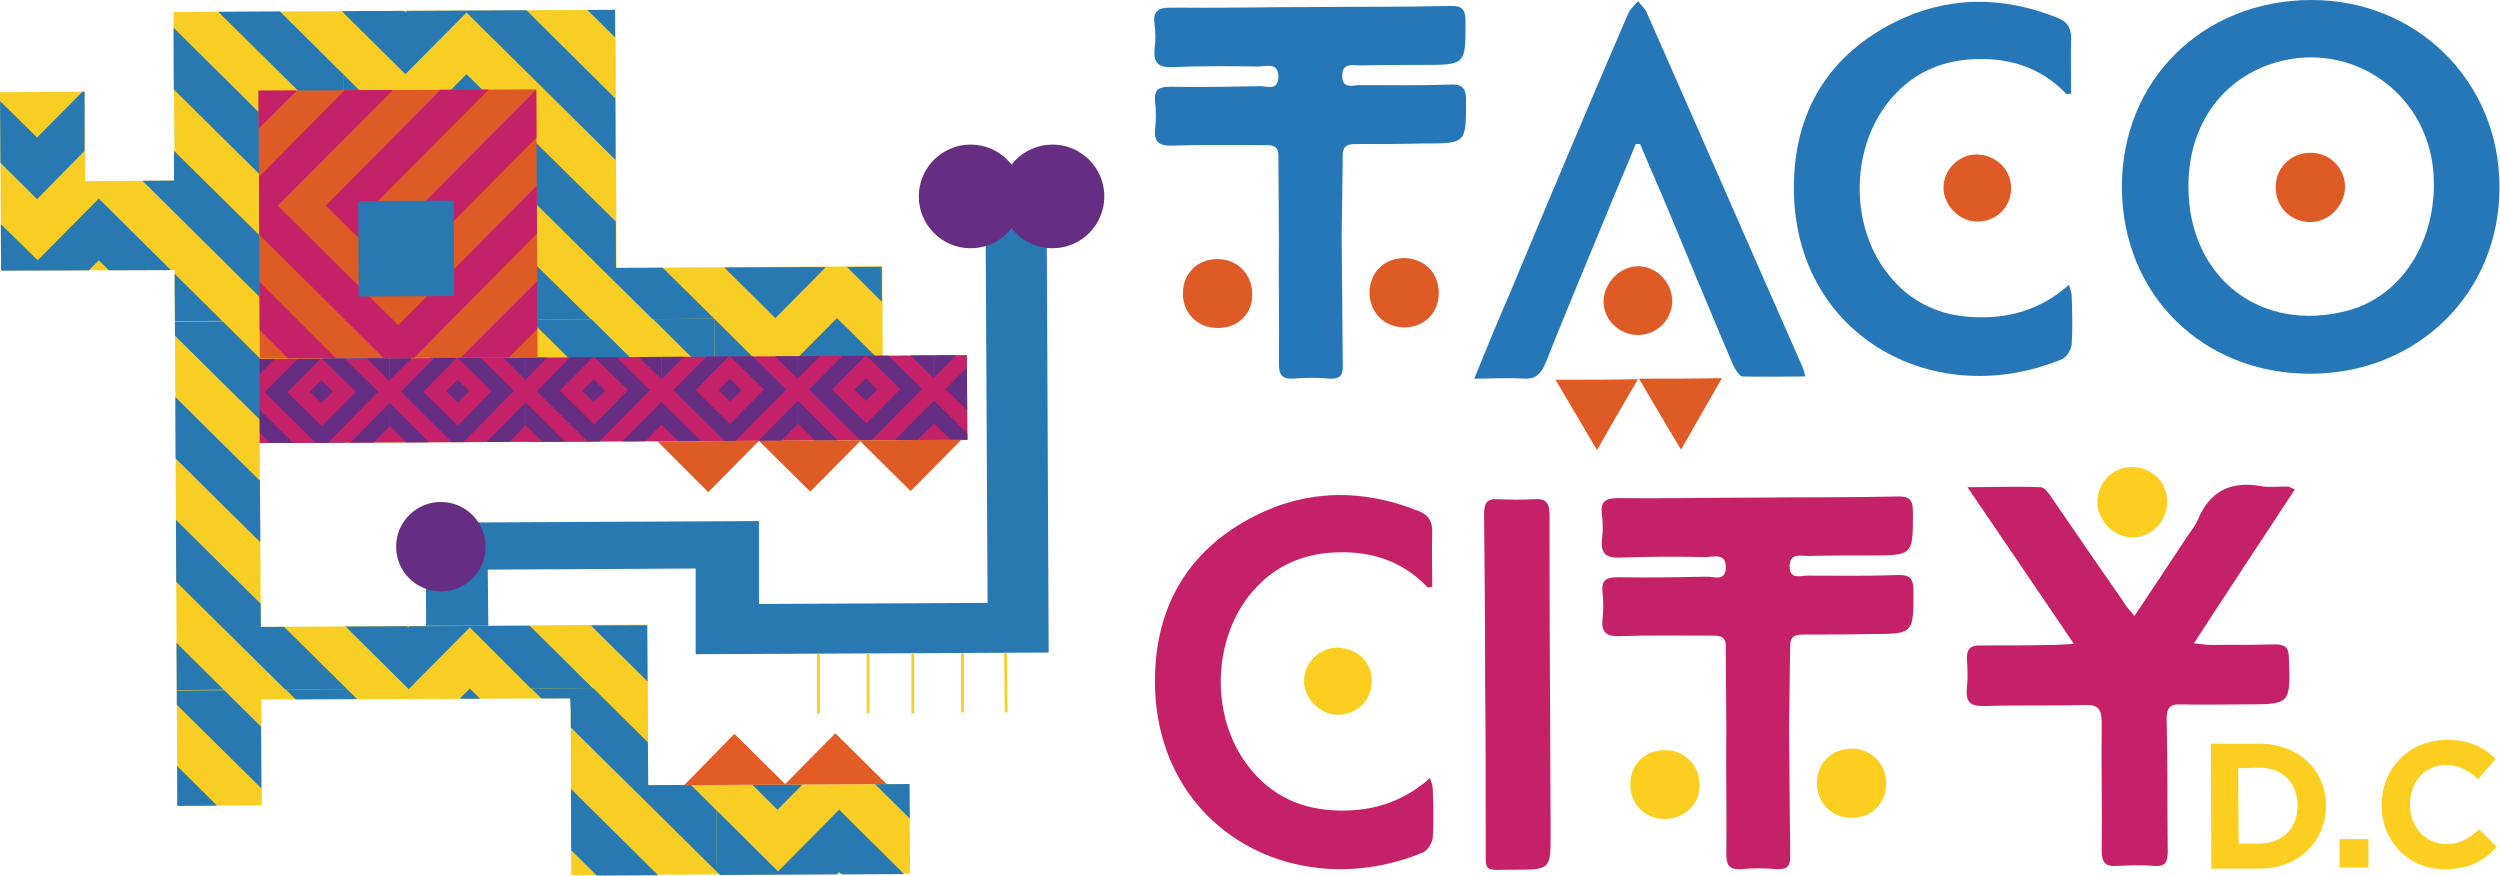 <?xml version="1.0" encoding="utf-8"?>
<!-- Generator: Adobe Illustrator 22.1.0, SVG Export Plug-In . SVG Version: 6.00 Build 0)  -->
<svg version="1.1" id="Layer_1" xmlns="http://www.w3.org/2000/svg" xmlns:xlink="http://www.w3.org/1999/xlink" x="0px" y="0px"
	 viewBox="0 0 458.2 160.5" style="enable-background:new 0 0 458.2 160.5;" xml:space="preserve">
<style type="text/css">
	.st0{fill:#257AA9;}
	.st1{opacity:0.6;}
	.st2{clip-path:url(#SVGID_2_);}
	.st3{fill:#40BFB4;}
	.st4{fill:#692C7A;}
	.st5{clip-path:url(#SVGID_4_);}
	.st6{fill:#FFC63E;}
	.st7{fill:#DD8F05;}
	.st8{opacity:0.4;}
	.st9{clip-path:url(#SVGID_10_);}
	.st10{fill:#C42168;}
	.st11{fill:#2677B7;}
	.st12{fill:#DF5B26;}
	.st13{fill:#FCCE1F;}
	.st14{fill:#FFFFFF;stroke:#231F20;stroke-miterlimit:10;}
	.st15{fill:#F9CE24;}
	.st16{clip-path:url(#SVGID_12_);}
	.st17{fill:#2879B1;}
	.st18{clip-path:url(#SVGID_14_);}
	.st19{fill:#652E83;}
	.st20{clip-path:url(#SVGID_16_);}
	.st21{fill:#E35B25;}
	.st22{fill:none;stroke:#F9CE24;stroke-width:0.5;stroke-miterlimit:10;}
	.st23{clip-path:url(#SVGID_18_);}
	.st24{clip-path:url(#SVGID_20_);}
	.st25{clip-path:url(#SVGID_22_);}
	.st26{fill:none;stroke:#FCCE1F;stroke-width:7;stroke-miterlimit:10;}
	.st27{enable-background:new    ;}
	.st28{fill:#FBD307;}
	.st29{fill:#FDDA03;}
	.st30{fill:#CA2F60;}
	.st31{fill:#FEDB03;}
	.st32{fill:#FFDE01;}
	.st33{fill:#FBD208;}
	.st34{fill:#FFE000;}
	.st35{fill:#FBD407;}
	.st36{fill:#FBD406;}
	.st37{fill:#FBD207;}
	.st38{fill:#FFDF01;}
	.st39{fill:#FF7D03;}
	.st40{fill:#FF7F04;}
	.st41{fill:#FF7F05;}
	.st42{fill:#FF7A01;}
	.st43{fill:#FFC43D;}
	.st44{fill:#FF7C02;}
	.st45{fill:#FF7900;}
	.st46{fill:#FF8006;}
	.st47{fill:none;stroke:#04507B;stroke-width:4;stroke-miterlimit:10;}
	.st48{fill:#04507B;}
	.st49{fill:#FF6988;}
	.st50{fill:#FF648C;}
	.st51{fill:#FFC43F;}
	.st52{fill:#FF6789;}
	.st53{fill:#FF6A87;}
	.st54{fill:#FF678A;}
	.st55{fill:#D55A1F;}
	.st56{fill:#24929D;}
	.st57{fill:#1F7CC0;}
	.st58{fill:#24929E;}
	.st59{fill:#24939D;}
	.st60{fill:#31CF3D;}
	.st61{fill:#2390A0;}
	.st62{fill:#207FBC;}
	.st63{fill:#1F7CC1;}
	.st64{fill:#269E8A;}
	.st65{fill:#FFFFFF;}
	.st66{fill:#FFFFB6;stroke:#FFFFFF;stroke-width:12;stroke-miterlimit:10;}
	.st67{fill:#E53036;}
	.st68{fill:#30173C;}
	.st69{fill:#F6931E;}
	.st70{fill:#40B1E5;}
	.st71{fill:#FFCF01;}
	.st72{fill:#72B51C;}
	.st73{fill:#E53198;}
	.st74{clip-path:url(#SVGID_30_);}
	.st75{fill:#D01656;}
	.st76{fill:#54122A;}
	.st77{fill:none;stroke:#30BFB5;stroke-width:0.995;stroke-miterlimit:10;}
	.st78{fill:none;stroke:#FFE023;stroke-width:0.995;stroke-miterlimit:10;}
	.st79{fill:#C21E2E;}
	.st80{fill:#9E0A20;}
	.st81{opacity:0.2;fill:#FFFFFF;}
	.st82{fill:#769112;}
	.st83{fill:#617F09;}
	.st84{fill:#71A300;}
	.st85{fill:#FFFCE3;}
	.st86{fill:#0BA9DB;}
	.st87{opacity:0.2;fill:#939393;}
	.st88{fill:#FFE023;}
	.st89{opacity:0.5;fill:#FFFCE3;}
	.st90{fill:#101831;}
	.st91{fill:#BB1B50;}
	.st92{fill:#C9134F;}
	.st93{fill:#5ED8EB;}
	.st94{fill:#60B2D2;}
	.st95{fill:#67498D;}
	.st96{fill:#60B1D1;}
	.st97{fill:#5ED4E8;}
	.st98{fill:#60B2D1;}
	.st99{fill:#D3D309;}
	.st100{fill:#FFFA43;}
	.st101{fill:#FFFF0D;}
	.st102{fill:#EF981B;}
	.st103{opacity:0.63;fill:#FFFFFF;}
	.st104{fill:#C92C62;}
	.st105{clip-path:url(#SVGID_34_);enable-background:new    ;}
	.st106{fill:#0AEA69;}
	.st107{clip-path:url(#SVGID_36_);enable-background:new    ;}
	.st108{fill:#67307A;}
	.st109{clip-path:url(#SVGID_38_);enable-background:new    ;}
	.st110{clip-path:url(#SVGID_40_);enable-background:new    ;}
	.st111{clip-path:url(#SVGID_42_);enable-background:new    ;}
	.st112{fill:#1A6964;}
	.st113{clip-path:url(#SVGID_44_);enable-background:new    ;}
	.st114{fill:#30BDB3;}
	.st115{clip-path:url(#SVGID_46_);enable-background:new    ;}
	.st116{clip-path:url(#SVGID_48_);enable-background:new    ;}
	.st117{clip-path:url(#SVGID_50_);enable-background:new    ;}
	.st118{fill:#5A1870;}
	.st119{fill:#F7CD08;}
	.st120{fill:#FACE05;}
	.st121{fill:#F6CD08;}
	.st122{fill:#42BFB2;}
	.st123{fill:#FBCE03;}
	.st124{fill:#F9CE05;}
	.st125{clip-path:url(#SVGID_52_);fill:#C92C62;}
	.st126{opacity:0.5;clip-path:url(#SVGID_54_);fill:#30173C;}
	.st127{fill:#F6BC09;}
	.st128{fill:#F7BC07;}
	.st129{fill:#43BFB1;}
	.st130{fill:#F5BC09;}
	.st131{fill:#F8BC07;}
	.st132{fill:#FBBC04;}
	.st133{fill:#FCBC03;}
	.st134{fill:#F6BC08;}
	.st135{fill:#F1BC0D;}
	.st136{fill:#FDBC02;}
	.st137{fill:#DA0F7B;}
	.st138{fill:#D90B7D;}
	.st139{fill:#D90E7C;}
	.st140{fill:#FFC53E;}
	.st141{fill:#D90A7D;}
	.st142{fill:#D90C7C;}
	.st143{fill:none;stroke:#C92C62;stroke-width:3;stroke-miterlimit:10;}
	.st144{fill:#EE4753;}
	.st145{fill:#FFFFFF;stroke:#FFFFFF;stroke-width:0.75;stroke-miterlimit:10;}
	.st146{fill:none;stroke:#FFFFFF;stroke-miterlimit:10;}
	.st147{clip-path:url(#SVGID_56_);}
	.st148{clip-path:url(#SVGID_58_);}
	.st149{clip-path:url(#SVGID_60_);}
</style>
<g>
	<g>
		<path class="st10" d="M272.2,125.4c0-10.4-0.1-20.7-0.2-31.1c0-2.1,0.5-3,2.7-2.8c2.1,0.1,4.3,0.1,6.4,0c2.3-0.2,2.9,0.7,2.9,2.9
			c0,19.4,0.1,38.8,0.2,58.3c0,6.6,0,6.7-6.5,6.7c-6.3,0-5.3,0.8-5.4-5.4C272.3,144.4,272.3,134.9,272.2,125.4z"/>
		<g>
			<g>
				<path class="st11" d="M246.1,28.4c0-2.1,1.5-2,2.9-2c3.9,0,7.9,0,11.8-0.1c8,0,7.9,0,7.9-8c0-2.3-0.8-2.9-3-2.8
					c-5.5,0.2-11,0.1-16.5,0.1c-1.2,0-3.2,0.8-3.2-1.7c0-2.5,2-1.9,3.4-1.9c3.8-0.1,7.5-0.1,11.3-0.1c8,0,7.9,0,7.9-8
					c0-2.4-0.8-2.9-3-2.8c-8.5,0.2-17,0.1-25.5,0.2c-8.6,0-17.1,0.2-25.7,0.1c-2.3,0-3.1,0.8-2.8,3c0.2,1.5,0.2,3.1,0,4.6
					c-0.2,2.4,0.6,3.4,3.2,3.3c5.2-0.2,10.5-0.2,15.7-0.1c1.5,0,3.9-0.9,3.8,2c-0.1,2.6-2.3,1.5-3.6,1.6c-5.4,0.1-10.8,0.2-16.2,0.1
					c-2.1,0-3,0.5-2.8,2.7c0.2,1.7,0.2,3.4,0,5.1c-0.2,2.2,0.6,3,2.9,3c5.6-0.2,11.1-0.1,16.7-0.1c1.5,0,3.1-0.2,3,2.1l0.1,15.1
					c-0.1,7.6,0.1,15.3,0,22.9c0,1.9,0.5,2.8,2.6,2.7c2.2-0.2,4.5-0.2,6.7,0c2,0.1,2.5-0.7,2.4-2.6c-0.1-7.8-0.1-15.6-0.2-23.4
					L246.1,28.4z"/>
				<g>
					<path class="st12" d="M222.9,60.1c-3.6-0.1-6.2-2.9-6.1-6.5c0.1-3.7,2.9-6.3,6.7-6.1c3.5,0.1,6.2,3.1,6,6.7
						C229.5,57.7,226.6,60.3,222.9,60.1z"/>
				</g>
				<g>
					<path class="st12" d="M263.7,53.7c0,3.6-2.6,6.3-6.3,6.3c-3.7,0-6.4-2.7-6.4-6.5c0.1-3.6,2.7-6.2,6.4-6.2
						C261.1,47.4,263.7,50,263.7,53.7z"/>
				</g>
			</g>
		</g>
		<g>
			<g>
				<path class="st10" d="M328.1,118.3c0-2.1,1.5-2,2.9-2c3.9,0,7.9,0,11.8-0.1c8,0,7.9,0,7.9-8c0-2.3-0.8-2.9-3-2.8
					c-5.5,0.2-11,0.1-16.5,0.1c-1.2,0-3.2,0.8-3.2-1.7c0-2.5,2-1.9,3.4-1.9c3.8-0.1,7.5-0.1,11.3-0.1c8,0,7.9,0,7.9-8
					c0-2.4-0.8-2.9-3-2.8c-8.5,0.2-17,0.1-25.5,0.2c-8.6,0-17.1,0.2-25.7,0.1c-2.3,0-3.1,0.8-2.8,3c0.2,1.5,0.2,3.1,0,4.6
					c-0.2,2.4,0.6,3.4,3.2,3.3c5.2-0.2,10.5-0.2,15.7-0.1c1.5,0,3.9-0.9,3.8,2c-0.1,2.6-2.3,1.5-3.6,1.6c-5.4,0.1-10.8,0.2-16.2,0.1
					c-2.1,0-3,0.5-2.8,2.7c0.2,1.7,0.2,3.4,0,5.1c-0.2,2.2,0.6,3,2.9,3c5.6-0.2,11.1-0.1,16.7-0.1c1.5,0,3.1-0.2,3,2.1l0.1,15.1
					c-0.1,7.6,0.1,15.3,0,22.9c0,1.9,0.5,2.8,2.6,2.7c2.2-0.2,4.5-0.2,6.7,0c2,0.1,2.5-0.7,2.4-2.6c-0.1-7.8-0.1-15.6-0.2-23.4
					L328.1,118.3z"/>
				<g>
					<path class="st13" d="M304.9,150.1c-3.6-0.1-6.2-2.9-6.1-6.5c0.1-3.7,2.9-6.3,6.7-6.1c3.5,0.1,6.2,3.1,6,6.7
						C311.4,147.6,308.5,150.2,304.9,150.1z"/>
				</g>
				<g>
					<path class="st13" d="M345.7,143.6c0,3.6-2.6,6.3-6.3,6.3c-3.7,0-6.4-2.7-6.4-6.5c0.1-3.6,2.7-6.2,6.4-6.2
						C343.1,137.3,345.7,140,345.7,143.6z"/>
				</g>
			</g>
		</g>
		<g>
			<g>
				<path class="st10" d="M391.2,112.9c3.5-5.2,6.7-10.1,9.9-14.9c0.6-0.9,1.3-1.7,1.7-2.7c2.2-5.3,6.1-7.2,11.6-6.2
					c1.6,0.3,3.3,0,5,0.1c0.2,0,0.5,0.2,1.2,0.5c-6.1,9.3-12.2,18.5-18.5,28.2c1.5,0.2,2.4,0.3,3.3,0.3c3.9,0,7.7,0,11.6-0.1
					c1.8,0,2.5,0.6,2.5,2.4c0.3,8.6,0.4,8.6-8.1,8.6c-3.9,0-7.7,0.1-11.6,0c-2.1-0.1-2.7,0.6-2.7,2.7c0.2,8.1,0.1,16.2,0.2,24.2
					c0,2.1-0.5,2.9-2.6,2.7c-2.2-0.2-4.4-0.1-6.6,0c-2.2,0.2-2.9-0.6-2.9-2.8c0.1-7.8-0.1-15.6,0-23.4c0-2.5-0.6-3.4-3.2-3.3
					c-6.1,0.2-12.1,0-18.2,0.2c-2.8,0.1-3.6-0.8-3.3-3.5c0.2-1.6,0.1-3.3,0-5c-0.1-2,0.7-2.7,2.6-2.6c4.4,0,8.8,0,13.2-0.1
					c0.9,0,1.9-0.1,3.8-0.2c-6.6-9.7-12.8-18.9-19.5-28.7c5,0,9.2-0.2,13.4,0c0.8,0,1.7,1.4,2.3,2.3c4.2,6.1,8.4,12.3,12.7,18.4
					C389.6,111.1,390.3,111.8,391.2,112.9z"/>
				<g>
					<path class="st13" d="M397.2,92c0,3.5-2.8,6.4-6.2,6.5c-3.4,0.1-6.6-3-6.6-6.5c0-3.6,2.9-6.5,6.5-6.4
						C394.5,85.7,397.2,88.4,397.2,92z"/>
				</g>
			</g>
		</g>
		<g>
			<g>
				<path class="st11" d="M378.8,17.3c-4.9-5.2-11.1-6.9-17.9-6.4c-5.2,0.4-9.8,2.4-13.4,6.2c-7.9,8.1-8.9,22.5-2.3,32
					c3.9,5.6,9.3,8.6,16.1,9c6.6,0.4,12.6-1.2,17.9-5.9c0.3,1,0.5,1.5,0.5,2.1c0.1,2.9,0.2,5.9,0,8.8c-0.1,1-0.9,2.3-1.7,2.7
					c-23.1,9.6-48.4-3.8-49.2-30.1c-0.4-14,5.5-25,18.2-31.5c9.8-5,20-5,30.2-0.9c1.7,0.7,2.4,1.8,2.4,3.7c-0.1,3.4,0,6.8,0,10.2
					C379.4,17.1,379.1,17.2,378.8,17.3z"/>
				<g>
					<path class="st12" d="M368.6,34.5c0,3.5-2.8,6.2-6.3,6.1c-3.2,0-6.1-3-6.1-6.2c0-3.3,2.8-6.1,6.1-6.1
						C365.9,28.4,368.6,31.1,368.6,34.5z"/>
				</g>
			</g>
		</g>
		<g>
			<g>
				<path class="st10" d="M261.7,107.7c-4.9-5.2-11.1-6.9-17.9-6.4c-5.2,0.4-9.8,2.4-13.4,6.2c-7.9,8.1-8.9,22.5-2.3,32
					c3.9,5.6,9.3,8.6,16.1,9c6.6,0.4,12.6-1.2,17.9-5.9c0.3,1,0.5,1.5,0.5,2.1c0.1,2.9,0.2,5.9,0,8.8c-0.1,1-0.9,2.3-1.7,2.7
					c-23.1,9.6-48.4-3.8-49.2-30.1c-0.4-14,5.5-25,18.2-31.5c9.8-5,20-5,30.2-0.9c1.7,0.7,2.4,1.8,2.4,3.7c-0.1,3.4,0,6.8,0,10.2
					C262.2,107.5,262,107.6,261.7,107.7z"/>
				<g>
					<path class="st13" d="M251.4,124.9c0,3.5-2.8,6.2-6.3,6.1c-3.2,0-6.1-3-6.1-6.2c0-3.3,2.8-6.1,6.1-6.1
						C248.8,118.8,251.5,121.4,251.4,124.9z"/>
				</g>
			</g>
		</g>
		<g>
			<g>
				<path class="st11" d="M299.8,26.4c-1.7,4.2-3.5,8.3-5.2,12.5c-3.8,9.2-7.7,18.5-11.4,27.8c-0.8,1.9-1.8,2.8-3.9,2.7
					c-2.9-0.2-5.8,0-9.1,0c2.2-5.4,4.2-10.3,6.3-15.1C283.7,37,291,19.7,298.4,2.5c0.4-0.9,1.2-1.5,1.8-2.3c0.6,0.8,1.4,1.4,1.7,2.3
					c9.5,21.5,18.9,43.1,28.4,64.6c0.2,0.4,0.3,0.9,0.6,1.9c-4,0-7.7,0.1-11.5,0c-0.6,0-1.4-1.3-1.8-2.2c-4-9.4-7.9-18.8-11.8-28.2
					c-1.7-4.1-3.5-8.1-5.2-12.2C300.3,26.4,300,26.4,299.8,26.4z"/>
				<g>
					<path class="st12" d="M300.2,61.4c-3.4,0-6.3-2.8-6.3-6.1c0-3.4,3-6.5,6.3-6.5c3.5,0,6.3,3,6.3,6.5
						C306.4,58.7,303.6,61.4,300.2,61.4z"/>
				</g>
				<g>
					<path class="st12" d="M292.7,82.5c-2.7-4.6-5-8.5-7.6-12.9c5.2,0,9.9,0,15.1-0.1C297.7,73.8,295.3,77.9,292.7,82.5z"/>
				</g>
				<g>
					<path class="st12" d="M300.4,69.4c5.3,0,10,0,15.2-0.1c-2.5,4.4-4.9,8.5-7.5,13.1C305.3,77.8,303,73.8,300.4,69.4z"/>
				</g>
			</g>
		</g>
		<g>
			<g>
				<path class="st11" d="M388.9,34.4C388.8,14.8,403.6,0.1,423.5,0c19.4-0.1,34.6,14.9,34.6,34.2c0.1,19.4-14.9,34.2-34.5,34.3
					C403.8,68.6,389,54.1,388.9,34.4z M401.1,34.4c0.1,16.6,13.4,26.8,29.3,22.5c10-2.7,16.5-13.2,15.6-25.3
					c-1.2-15.2-16-24.8-30.3-19.7C406.5,15.3,401,23.7,401.1,34.4z"/>
				<g>
					<path class="st12" d="M423.4,40.7c-3.5,0-6.3-2.7-6.3-6.3c-0.1-3.5,2.6-6.3,6.2-6.4c3.6-0.1,6.5,2.7,6.5,6.3
						C429.7,37.8,426.8,40.7,423.4,40.7z"/>
				</g>
			</g>
		</g>
		<g>
			<polygon class="st15" points="166.7,143.7 118.8,143.9 118.7,114.5 116.1,114.5 47.8,114.9 47.6,81.2 177.3,80.6 177.2,65.1 
				161.8,65.2 161.7,48.8 113,49.1 112.8,1.8 31.8,2.2 32,33.1 15.6,33.2 15.5,16.8 0,16.9 0.2,49.6 32,49.5 32.1,65.8 32.5,147.7 
				48,147.6 47.9,128.2 104.6,128 104.6,132.2 104.7,160.4 166.8,160.1 			"/>
			<g>
				<defs>
					<polygon id="SVGID_17_" points="166.7,143.7 118.8,143.9 118.6,114.6 116,114.6 47.8,114.9 47.6,81.2 177.3,80.6 177.2,65.2 
						161.7,65.2 161.6,48.9 112.9,49.1 112.7,1.8 31.8,2.2 31.9,33.1 15.5,33.2 15.5,16.8 0,16.9 0.2,49.6 32,49.5 32.1,65.9 
						32.5,147.7 47.9,147.6 47.8,128.2 104.5,128 104.6,130.2 104.7,160.5 166.8,160.2 					"/>
				</defs>
				<clipPath id="SVGID_2_">
					<use xlink:href="#SVGID_17_"  style="overflow:visible;"/>
				</clipPath>
				<g class="st2">
					<g>
						<path class="st17" d="M63.2,36.2l0.1,11.3L17.9,2.6L6.7,13.9L-4.6,2.7L-4.7-8.6L6.7,2.7L17.9-8.7L63.2,36.2z M63.3,58.7
							L52,58.8L18,25.1L6.8,36.5L-4.5,25.3L-4.6,14L6.8,25.2L18,13.9L63.3,58.7z M40.7,58.8l-11.3,0.1L18.1,47.7L6.9,59L-4.4,47.8
							l-0.1-11.3L6.9,47.7l11.2-11.3L40.7,58.8z M63,13.7l0.1,11.3l-34-33.6l11.3-0.1L63,13.7z M62.9-8.9L63,2.4L51.7-8.8L62.9-8.9z
							"/>
					</g>
				</g>
				<g class="st2">
					<g>
						<path class="st17" d="M130.8,35.9l0.1,11.3L85.5,2.3L74.3,13.6L63,2.4L62.9-8.9L74.3,2.3L85.5-9L130.8,35.9z M130.9,58.4
							l-11.3,0.1l-34-33.6L74.4,36.1L63.1,24.9L63,13.7l11.3,11.2l11.2-11.3L130.9,58.4z M108.3,58.5l-11.3,0.1L85.7,47.4L74.5,58.7
							L63.2,47.5l-0.1-11.3l11.3,11.2l11.2-11.3L108.3,58.5z M130.6,13.3l0.1,11.3L96.7-9L108-9.1L130.6,13.3z M130.5-9.2l0.1,11.3
							L119.3-9.1L130.5-9.2z"/>
					</g>
				</g>
				<g class="st2">
					<g>
						<path class="st17" d="M131.1,103.5l0.1,11.3L85.8,69.9L74.6,81.2L63.3,70l-0.1-11.3l11.3,11.2l11.2-11.3L131.1,103.5z
							 M131.2,126l-11.3,0.1l-34-33.6l-11.2,11.3L63.4,92.5l-0.1-11.3l11.3,11.2l11.2-11.3L131.2,126z M108.6,126.1l-11.3,0.1
							L86.1,115l-11.2,11.3l-11.3-11.2l-0.1-11.3L74.8,115L86,103.7L108.6,126.1z M131,80.9l0.1,11.3l-34-33.6l11.3-0.1L131,80.9z
							 M130.9,58.4l0.1,11.3l-11.3-11.2L130.9,58.4z"/>
					</g>
				</g>
				<g class="st2">
					<g>
						<path class="st17" d="M198.7,103.2l0.1,11.3l-45.3-44.9l-11.2,11.3l-11.3-11.2l-0.1-11.3l11.3,11.2l11.2-11.3L198.7,103.2z
							 M198.8,125.7l-11.3,0.1l-34-33.6l-11.2,11.3L131,92.2L131,80.9l11.3,11.2l11.2-11.3L198.8,125.7z M176.2,125.8l-11.3,0.1
							l-11.3-11.2L142.4,126l-11.3-11.2l-0.1-11.3l11.3,11.2l11.2-11.3L176.2,125.8z M198.6,80.6l0.1,11.3l-34-33.6l11.3-0.1
							L198.6,80.6z M198.5,58.1l0.1,11.3l-11.3-11.2L198.5,58.1z"/>
					</g>
				</g>
				<g class="st2">
					<g>
						<path class="st17" d="M198.4,35.6l0.1,11.3L153.1,2l-11.2,11.3L130.6,2.1l-0.1-11.3L141.9,2l11.2-11.3L198.4,35.6z
							 M198.5,58.1l-11.3,0.1l-34-33.6L142,35.8l-11.3-11.2l-0.1-11.3L142,24.6l11.2-11.3L198.5,58.1z M175.9,58.2l-11.3,0.1
							L153.3,47l-11.2,11.3l-11.3-11.2l-0.1-11.3l11.3,11.2l11.2-11.3L175.9,58.2z M198.2,13l0.1,11.3l-34-33.6l11.3-0.1L198.2,13z
							 M198.1-9.5l0.1,11.3L186.9-9.5L198.1-9.5z"/>
					</g>
				</g>
				<g class="st2">
					<g>
						<path class="st17" d="M63.5,103.8l0.1,11.3L18.2,70.2L7,81.5L-4.3,70.3l-0.1-11.3L7,70.3l11.2-11.3L63.5,103.8z M63.6,126.3
							l-11.3,0.1l-34-33.6L7.1,104.1L-4.2,92.9l-0.1-11.3L7.1,92.8l11.2-11.3L63.6,126.3z M41,126.4l-11.3,0.1l-11.3-11.2L7.2,126.6
							l-11.3-11.2l-0.1-11.3l11.3,11.2L18.4,104L41,126.4z M63.4,81.3l0.1,11.3l-34-33.6l11.3-0.1L63.4,81.3z M63.3,58.7L63.3,70
							L52,58.8L63.3,58.7z"/>
					</g>
				</g>
				<g class="st2">
					<g>
						<path class="st17" d="M131.4,171.1l0.1,11.3l-45.3-44.9l-11.2,11.3l-11.3-11.2l-0.1-11.3l11.3,11.2l11.2-11.3L131.4,171.1z
							 M131.5,193.6l-11.3,0.1l-34-33.6L75,171.4l-11.3-11.2l-0.1-11.3L75,160.1l11.2-11.3L131.5,193.6z M109,193.7l-11.3,0.1
							l-11.3-11.2l-11.2,11.3l-11.3-11.2l-0.1-11.3l11.3,11.2l11.2-11.3L109,193.7z M131.3,148.5l0.1,11.3l-34-33.6l11.3-0.1
							L131.3,148.5z M131.2,126l0.1,11.3l-11.3-11.2L131.2,126z"/>
					</g>
				</g>
				<g class="st2">
					<g>
						<path class="st17" d="M199,170.8L199,182l-45.3-44.9l-11.2,11.3l-11.3-11.2l-0.1-11.3l11.3,11.2l11.2-11.3L199,170.8z
							 M199.1,193.3l-11.3,0.1l-34-33.6L142.7,171l-11.3-11.2l-0.1-11.3l11.3,11.2l11.2-11.3L199.1,193.3z M176.6,193.4l-11.3,0.1
							L154,182.2l-11.2,11.3l-11.3-11.2l-0.1-11.3l11.3,11.2l11.2-11.3L176.6,193.4z M198.9,148.2l0.1,11.3l-34-33.6l11.3-0.1
							L198.9,148.2z M198.8,125.7l0.1,11.3l-11.3-11.2L198.8,125.7z"/>
					</g>
				</g>
				<g class="st2">
					<g>
						<path class="st17" d="M63.8,171.4l0.1,11.3l-45.3-44.9L7.3,149.1L-4,137.9L-4,126.7l11.3,11.2l11.2-11.3L63.8,171.4z
							 M63.9,193.9L52.6,194l-34-33.6L7.5,171.7l-11.3-11.2l-0.1-11.3l11.3,11.2l11.2-11.3L63.9,193.9z M41.4,194l-11.3,0.1
							l-11.3-11.2L7.6,194.2L-3.8,183l-0.1-11.3l11.3,11.2l11.2-11.3L41.4,194z M63.7,148.9l0.1,11.3l-34-33.6l11.3-0.1L63.7,148.9z
							 M63.6,126.3l0.1,11.3l-11.3-11.2L63.6,126.3z"/>
					</g>
				</g>
			</g>
			<polygon class="st10" points="161.8,65.2 47.6,65.8 47.6,81.2 177.3,80.6 177.2,65.1 			"/>
			<g>
				<defs>
					<polygon id="SVGID_19_" points="161.8,65.2 47.6,65.8 47.6,81.2 177.3,80.6 177.2,65.1 					"/>
				</defs>
				<clipPath id="SVGID_4_">
					<use xlink:href="#SVGID_19_"  style="overflow:visible;"/>
				</clipPath>
				<g class="st5">
					<g>
						<path class="st19" d="M46.4,69.8l0-4.2l4.1-4.2l4.2,0L46.4,69.8z M59,86.4l-4.2,0l-8.4-8.3l0-4.2L59,86.4z M50.7,86.4l-4.2,0
							l0-4.2L50.7,86.4z M58.9,61.5l10.4,10.3L59,82.3L48.5,71.9L58.9,61.5z M52.7,71.9l6.3,6.2l6.2-6.3l-6.3-6.2L52.7,71.9z
							 M58.9,73.9l-2.1-2.1l2.1-2.1l2.1,2.1L58.9,73.9z M71.4,73.9l0,4.2l-8.3,8.4l-4.2,0L71.4,73.9z M71.3,65.6l0,4.2L63,61.4
							l4.2,0L71.3,65.6z M71.4,82.2l0,4.2l-4.2,0L71.4,82.2z"/>
					</g>
				</g>
				<g class="st5">
					<g>
						<path class="st19" d="M71.4,69.7l0-4.2l4.1-4.2l4.2,0L71.4,69.7z M83.9,86.3l-4.2,0L71.4,78l0-4.2L83.9,86.3z M75.6,86.3
							l-4.2,0l0-4.2L75.6,86.3z M83.8,61.3l10.4,10.3L83.9,82.1L73.5,71.8L83.8,61.3z M77.6,71.8l6.3,6.2l6.2-6.3l-6.3-6.2
							L77.6,71.8z M83.9,73.8l-2.1-2.1l2.1-2.1l2.1,2.1L83.9,73.8z M96.3,73.8l0,4.2l-8.3,8.4l-4.2,0L96.3,73.8z M96.3,65.4l0,4.2
							L88,61.3l4.2,0L96.3,65.4z M96.4,82.1l0,4.2l-4.2,0L96.4,82.1z"/>
					</g>
				</g>
				<g class="st5">
					<g>
						<path class="st19" d="M96.3,69.6l0-4.2l4.1-4.2l4.2,0L96.3,69.6z M108.9,86.2l-4.2,0l-8.4-8.3l0-4.2L108.9,86.2z M100.6,86.2
							l-4.2,0l0-4.2L100.6,86.2z M108.7,61.2l10.4,10.3L108.8,82L98.4,71.7L108.7,61.2z M102.6,71.6l6.3,6.2l6.2-6.3l-6.3-6.2
							L102.6,71.6z M108.8,73.7l-2.1-2.1l2.1-2.1l2.1,2.1L108.8,73.7z M121.3,73.6l0,4.2l-8.3,8.4l-4.2,0L121.3,73.6z M121.2,65.3
							l0,4.2l-8.4-8.3l4.2,0L121.2,65.3z M121.3,82l0,4.2l-4.2,0L121.3,82z"/>
					</g>
				</g>
				<g class="st5">
					<g>
						<path class="st19" d="M121.3,69.5l0-4.2l4.1-4.2l4.2,0L121.3,69.5z M133.8,86.1l-4.2,0l-8.4-8.3l0-4.2L133.8,86.1z
							 M125.5,86.1l-4.2,0l0-4.2L125.5,86.1z M133.7,61.1l10.4,10.3l-10.3,10.4l-10.4-10.3L133.7,61.1z M127.5,71.5l6.3,6.2l6.2-6.3
							l-6.3-6.2L127.5,71.5z M133.8,73.6l-2.1-2.1l2.1-2.1l2.1,2.1L133.8,73.6z M146.2,73.5l0,4.2L138,86l-4.2,0L146.2,73.5z
							 M146.2,65.2l0,4.2l-8.4-8.3l4.2,0L146.2,65.2z M146.3,81.8l0,4.2l-4.2,0L146.3,81.8z"/>
					</g>
				</g>
				<g class="st5">
					<g>
						<path class="st19" d="M146.2,69.4l0-4.2l4.1-4.2l4.2,0L146.2,69.4z M158.8,85.9l-4.2,0l-8.4-8.3l0-4.2L158.8,85.9z M150.4,86
							l-4.2,0l0-4.2L150.4,86z M158.6,61l10.4,10.3l-10.3,10.4l-10.4-10.3L158.6,61z M152.5,71.4l6.3,6.2l6.2-6.3l-6.3-6.2
							L152.5,71.4z M158.7,73.5l-2.1-2.1l2.1-2.1l2.1,2.1L158.7,73.5z M171.2,73.4l0,4.2l-8.3,8.4l-4.2,0L171.2,73.4z M171.1,65.1
							l0,4.2l-8.4-8.3l4.2,0L171.1,65.1z M171.2,81.7l0,4.2l-4.2,0L171.2,81.7z"/>
					</g>
				</g>
				<g class="st5">
					<g>
						<path class="st19" d="M171.2,69.2l0-4.2l4.1-4.2l4.2,0L171.2,69.2z M183.7,85.8l-4.2,0l-8.4-8.3l0-4.2L183.7,85.8z
							 M175.4,85.9l-4.2,0l0-4.2L175.4,85.9z M183.6,60.9L194,71.2l-10.3,10.4l-10.4-10.3L183.6,60.9z M177.4,71.3l6.3,6.2l6.2-6.3
							l-6.3-6.2L177.4,71.3z M183.6,73.3l-2.1-2.1l2.1-2.1l2.1,2.1L183.6,73.3z M196.1,73.3l0,4.2l-8.3,8.4l-4.2,0L196.1,73.3z
							 M196.1,65l0,4.2l-8.4-8.3l4.2,0L196.1,65z M196.2,81.6l0,4.2l-4.2,0L196.2,81.6z"/>
					</g>
				</g>
			</g>
			
				<rect x="47.5" y="16.5" transform="matrix(1 -4.756506e-03 4.756506e-03 1 -0.195 0.347)" class="st12" width="50.9" height="49.1"/>
			<g>
				<defs>
					
						<rect id="SVGID_21_" x="47.5" y="16.5" transform="matrix(1 -4.756506e-03 4.756506e-03 1 -0.195 0.347)" width="50.9" height="49.1"/>
				</defs>
				<clipPath id="SVGID_6_">
					<use xlink:href="#SVGID_21_"  style="overflow:visible;"/>
				</clipPath>
				<g style="clip-path:url(#SVGID_6_);">
					<g>
						<path class="st10" d="M99.3,33.1l0,8.8L73.1,68.4L46.6,42.1l0-8.8L64,15.7l8.8,0L50.9,37.7L73,59.6L99.3,33.1z M46.5,24.5
							l0-8.8l8.8,0L46.5,24.5z M64.3,68.4l-8.8,0l-8.8-8.8l0-8.8L64.3,68.4z M99.2,15.5l0,8.8L73,50.8L59.7,37.7l21.9-22.1l8.8,0
							L68.5,37.6l4.4,4.4L99.2,15.5z M99.3,50.7l0,8.8l-8.8,8.8l-8.8,0L99.3,50.7z"/>
					</g>
				</g>
			</g>
			
				<rect x="65.7" y="36.8" transform="matrix(1 -4.756506e-03 4.756506e-03 1 -0.216 0.354)" class="st17" width="17.5" height="17.5"/>
			<polygon class="st21" points="144,143.8 134.6,134.5 125.4,143.9 			"/>
			<polygon class="st21" points="162.5,143.7 153.1,134.4 143.8,143.8 			"/>
			<polygon class="st12" points="157.5,80.7 166.9,90 176.2,80.6 			"/>
			<polygon class="st12" points="139.1,80.8 148.5,90.1 157.8,80.7 			"/>
			<polygon class="st12" points="120.5,80.9 129.8,90.2 139.1,80.8 			"/>
			<polygon class="st17" points="78.1,114.7 78,95.8 139.1,95.5 139.1,110.7 181,110.5 180.6,32.4 191.8,32.3 192.2,119.6 
				127.5,119.9 127.5,104.2 89.4,104.4 89.5,114.7 			"/>
			<line class="st22" x1="150" y1="119.8" x2="150" y2="130.8"/>
			<line class="st22" x1="159.1" y1="119.8" x2="159.1" y2="130.7"/>
			<line class="st22" x1="167.3" y1="119.8" x2="167.3" y2="130.7"/>
			<line class="st22" x1="176.4" y1="119.7" x2="176.4" y2="130.6"/>
			<line class="st22" x1="184.3" y1="119.7" x2="184.4" y2="130.6"/>
			<circle class="st19" cx="80.8" cy="100.2" r="8.2"/>
			<circle class="st19" cx="177.9" cy="36" r="9.5"/>
			<circle class="st19" cx="192.9" cy="36" r="9.5"/>
		</g>
		<g>
			<g>
				<path class="st13" d="M405.2,136.3l8.9,0c7.2,0,12.2,4.9,12.2,11.3l0,0.1c0,6.4-4.9,11.5-12.1,11.5l-8.9,0L405.2,136.3z
					 M410.2,140.8l0.1,13.8l3.9,0c4.1,0,6.9-2.8,6.9-6.9l0-0.1c0-4.1-2.8-6.9-6.9-6.9L410.2,140.8z"/>
				<path class="st13" d="M428.8,153.8l5.3,0l0,5.2l-5.3,0L428.8,153.8z"/>
				<path class="st13" d="M436.5,147.6L436.5,147.6c0-6.6,4.8-11.9,11.9-12c4.3,0,6.9,1.4,9,3.5l-3.2,3.7c-1.8-1.6-3.6-2.6-5.9-2.6
					c-3.9,0-6.6,3.2-6.6,7.2l0,0.1c0,3.9,2.7,7.2,6.7,7.2c2.6,0,4.2-1.1,6-2.7l3.2,3.2c-2.3,2.5-4.9,4.1-9.4,4.1
					C441.5,159.4,436.5,154.2,436.5,147.6z"/>
			</g>
		</g>
	</g>
</g>
</svg>
